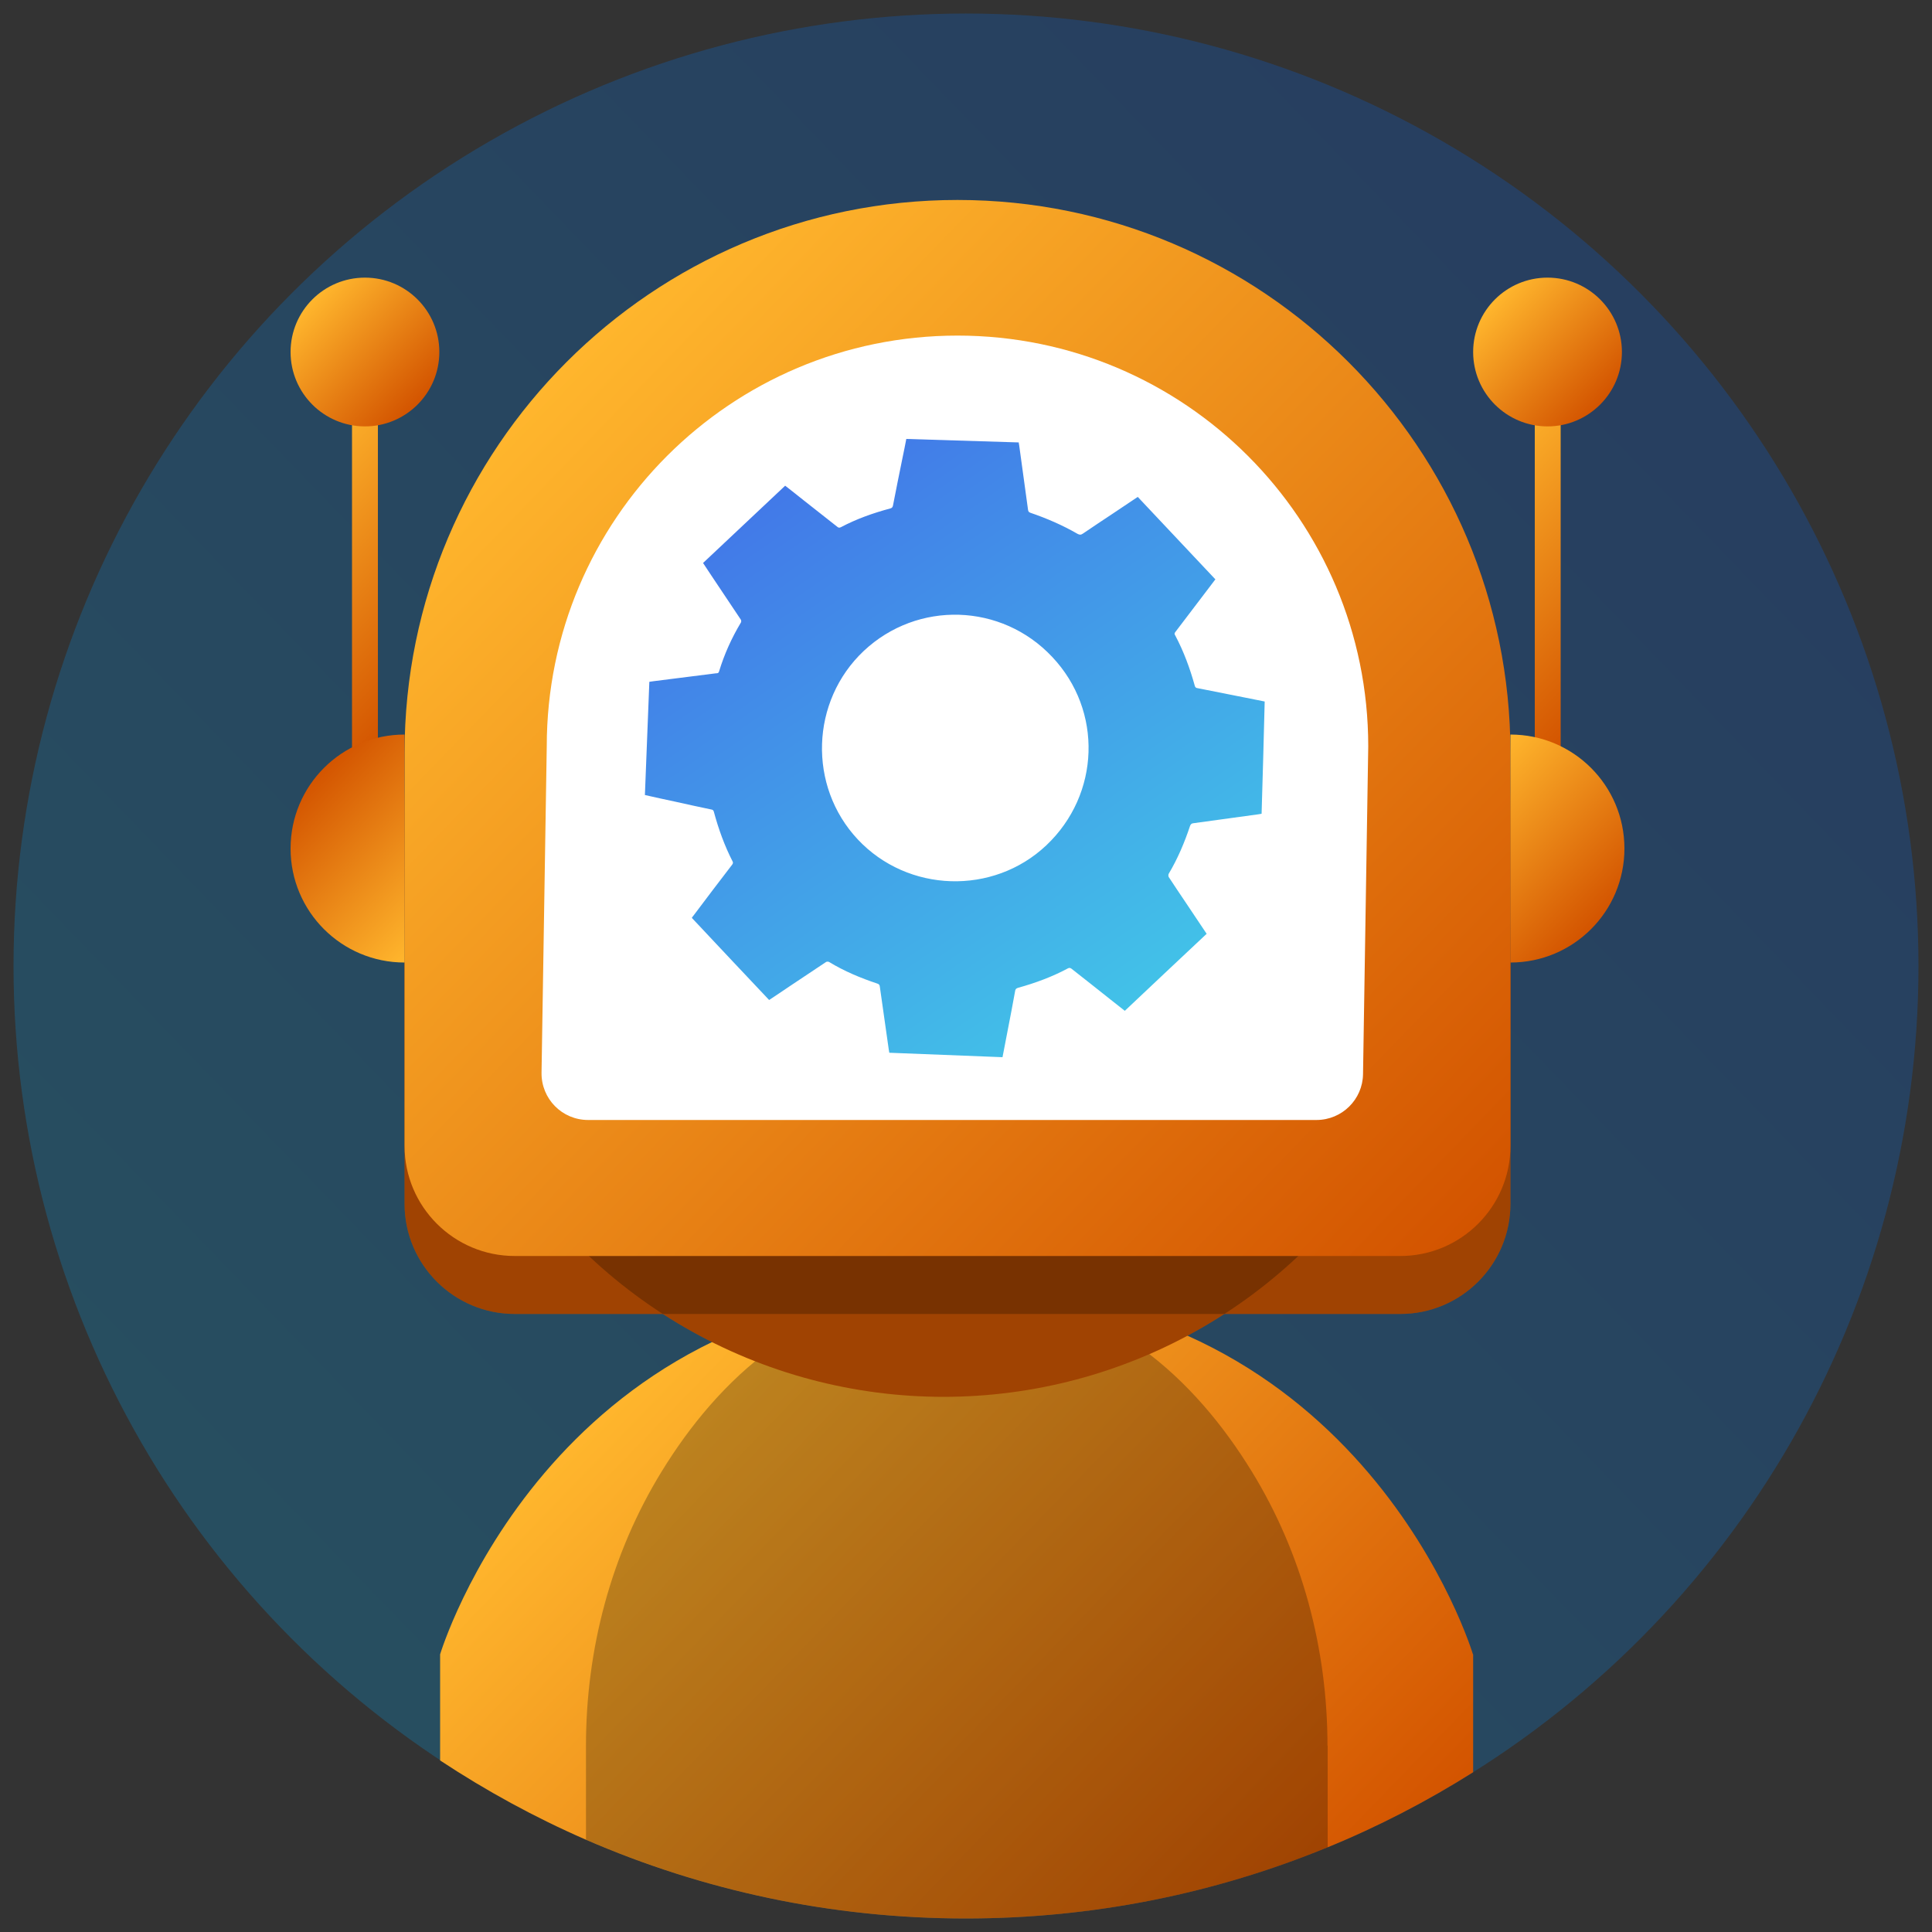 <?xml version="1.0" encoding="UTF-8"?>
<svg id="Layer_1" xmlns="http://www.w3.org/2000/svg" xmlns:xlink="http://www.w3.org/1999/xlink" viewBox="0 0 100 100">
  <rect x="0" y="0" width="100" height="100" fill="#333333" stroke="none"/>
  <defs>
    <style>
      .cls-1 {
        fill: #d65a03;
      }

      .cls-2 {
        fill: url(#linear-gradient-8);
      }

      .cls-3 {
        fill: url(#linear-gradient-7);
      }

      .cls-4 {
        fill: url(#linear-gradient-5);
      }

      .cls-5 {
        fill: url(#linear-gradient-6);
      }

      .cls-6 {
        fill: url(#linear-gradient-9);
      }

      .cls-7 {
        fill: url(#linear-gradient-4);
      }

      .cls-8 {
        fill: url(#linear-gradient-3);
      }

      .cls-9 {
        fill: url(#linear-gradient-2);
      }

      .cls-10 {
        fill: url(#linear-gradient);
      }

      .cls-10, .cls-11 {
        opacity: .25;
      }

      .cls-12 {
        fill: #fff;
      }

      .cls-13 {
        fill: url(#linear-gradient-10);
      }
    </style>
    <linearGradient id="linear-gradient" x1="14.56" y1="84.27" x2="85.44" y2="15.73" gradientUnits="userSpaceOnUse">
      <stop offset="0" stop-color="#05a1e8"/>
      <stop offset="1" stop-color="#0562e8"/>
    </linearGradient>
    <linearGradient id="linear-gradient-2" x1="66.1" y1="102.23" x2="33.48" y2="70.67" gradientUnits="userSpaceOnUse">
      <stop offset="0" stop-color="#d35400"/>
      <stop offset="1" stop-color="#ffb62d"/>
    </linearGradient>
    <linearGradient id="linear-gradient-3" x1="85.21" y1="34.13" x2="75" y2="24.26" xlink:href="#linear-gradient-2"/>
    <linearGradient id="linear-gradient-4" x1="82.87" y1="20.89" x2="77.34" y2="15.54" xlink:href="#linear-gradient-2"/>
    <linearGradient id="linear-gradient-5" x1="23.99" y1="34.13" x2="13.79" y2="24.26" xlink:href="#linear-gradient-2"/>
    <linearGradient id="linear-gradient-6" x1="21.66" y1="20.89" x2="16.13" y2="15.54" xlink:href="#linear-gradient-2"/>
    <linearGradient id="linear-gradient-7" x1="73.01" y1="66.95" x2="26.34" y2="21.81" xlink:href="#linear-gradient-2"/>
    <linearGradient id="linear-gradient-8" x1="82.99" y1="47.42" x2="75.81" y2="40.47" xlink:href="#linear-gradient-2"/>
    <linearGradient id="linear-gradient-9" x1="-1732.34" y1="13246.58" x2="-1739.52" y2="13239.63" gradientTransform="translate(-1716.21 13286.99) rotate(-180)" xlink:href="#linear-gradient-2"/>
    <linearGradient id="linear-gradient-10" x1="-5024.67" y1="2191.19" x2="-4992.31" y2="2191.19" gradientTransform="translate(4693.57 2922.82) rotate(55.47)" gradientUnits="userSpaceOnUse">
      <stop offset="0" stop-color="#4279e8"/>
      <stop offset="1" stop-color="#42c2e8"/>
    </linearGradient>
  </defs>
  <circle class="cls-10" cx="50" cy="50" r="49.3"/>
  <path class="cls-9" d="M76.25,85.62v6.11c-2.38,1.5-4.9,2.81-7.54,3.89-5.77,2.37-12.09,3.68-18.72,3.68-6.99,0-13.64-1.46-19.67-4.08-2.64-1.15-5.16-2.53-7.54-4.1v-5.49s5.6-18.71,26.38-18.92c.12,0,.24,0,.35,0s.24,0,.35,0c20.78.21,26.38,18.92,26.38,18.92Z"/>
  <path class="cls-11" d="M68.72,90.36v5.26c-5.77,2.37-12.09,3.68-18.72,3.68-6.99,0-13.64-1.46-19.67-4.08v-4.86c0-5,1.3-9.94,3.92-14.2,2.86-4.66,7.56-9.32,14.92-9.46.12,0,.24,0,.35,0s.24,0,.35,0c7.36.14,12.06,4.8,14.92,9.46,2.62,4.26,3.92,9.2,3.92,14.2Z"/>
  <rect class="cls-8" x="79.44" y="19.67" width="1.34" height="19.04"/>
  <circle class="cls-7" cx="80.1" cy="18.22" r="3.85"/>
  <rect class="cls-4" x="18.22" y="19.67" width="1.34" height="19.04"/>
  <circle class="cls-5" cx="18.89" cy="18.22" r="3.85"/>
  <circle class="cls-1" cx="48.84" cy="45.53" r="26.77"/>
  <path class="cls-1" d="M49.56,13.35h0c15.79,0,28.62,12.82,28.62,28.62v20.34c0,3.14-2.55,5.7-5.7,5.7H26.64c-3.14,0-5.7-2.55-5.7-5.7v-20.34c0-15.79,12.82-28.62,28.62-28.62Z"/>
  <circle class="cls-11" cx="48.84" cy="45.53" r="26.77"/>
  <path class="cls-11" d="M49.56,13.35h0c15.79,0,28.62,12.82,28.62,28.62v20.34c0,3.14-2.55,5.7-5.7,5.7H26.64c-3.14,0-5.7-2.55-5.7-5.7v-20.34c0-15.79,12.82-28.62,28.62-28.62Z"/>
  <path class="cls-3" d="M49.56,10.35h0c15.79,0,28.62,12.82,28.62,28.62v20.34c0,3.14-2.55,5.7-5.7,5.7H26.64c-3.14,0-5.7-2.55-5.7-5.7v-20.34c0-15.79,12.82-28.62,28.62-28.62Z"/>
  <path class="cls-12" d="M49.56,17.37h0c-11.74,0-21.26,9.52-21.26,21.26l-.27,16.89c-.02,1.35,1.06,2.45,2.41,2.45h37.7c1.32,0,2.39-1.06,2.41-2.37l.27-16.97c0-11.74-9.52-21.26-21.26-21.26Z"/>
  <path class="cls-2" d="M78.18,49.82c3.26,0,5.9-2.64,5.9-5.9s-2.64-5.9-5.9-5.9"/>
  <path class="cls-6" d="M20.94,38.02c-3.26,0-5.9,2.64-5.9,5.9s2.64,5.9,5.9,5.9"/>
  <path class="cls-13" d="M62.47,48.32c-1.42,1.33-2.84,2.67-4.25,4-.24-.19-.47-.37-.71-.56-.68-.54-1.36-1.08-2.05-1.62-.06-.04-.1-.06-.18-.02-.82.44-1.69.76-2.59,1.01-.1.03-.14.08-.15.18-.12.67-.25,1.34-.38,2.01-.09.46-.18.93-.27,1.4-1.96-.08-3.91-.15-5.86-.23-.01-.07-.02-.12-.03-.18-.15-1.08-.31-2.16-.46-3.24-.01-.09-.04-.13-.13-.16-.87-.29-1.71-.64-2.5-1.12-.04-.02-.11-.02-.15,0-.63.42-1.26.84-1.89,1.26-.35.24-.7.47-1.06.71-1.34-1.42-2.67-2.83-4-4.25.02-.04.04-.07.07-.1.67-.89,1.34-1.78,2.02-2.66.04-.06.05-.1.02-.16-.42-.82-.73-1.68-.97-2.57-.02-.07-.05-.11-.13-.12-.63-.13-1.26-.27-1.89-.41-.51-.11-1.03-.22-1.55-.34.08-1.96.15-3.91.23-5.86.08-.01.15-.02.21-.03,1.08-.14,2.16-.27,3.24-.41.07,0,.13,0,.16-.1.27-.89.65-1.73,1.13-2.53.02-.03.02-.1,0-.14-.51-.77-1.02-1.53-1.53-2.29-.15-.22-.29-.44-.43-.65,1.42-1.34,2.84-2.67,4.25-4,.32.25.64.5.95.75.58.46,1.16.91,1.74,1.37.06.05.1.07.19.03.81-.43,1.66-.73,2.55-.97.09-.02.13-.06.15-.15.16-.83.33-1.67.5-2.5.07-.32.13-.65.19-.95,1.95.06,3.88.12,5.82.18,0,.04.01.08.02.13.15,1.12.31,2.23.46,3.35.01.09.04.13.12.16.85.29,1.66.64,2.44,1.09.11.06.18.06.28-.01.51-.35,1.03-.69,1.54-1.03.43-.29.86-.58,1.3-.87,1.34,1.42,2.68,2.85,4.02,4.27,0,0-.01.01-.02.02-.69.9-1.37,1.81-2.06,2.71-.05.06-.04.11,0,.17.44.83.76,1.7,1.01,2.6.02.09.07.12.15.13.82.16,1.65.33,2.47.49.33.07.67.13,1,.2-.05,1.94-.1,3.88-.16,5.81-.08.01-.13.02-.18.03-1.12.15-2.23.31-3.35.46-.09.01-.13.04-.17.13-.29.87-.64,1.7-1.11,2.49-.02.04-.02.12,0,.16.29.45.6.9.9,1.35.36.53.71,1.07,1.07,1.6ZM54.46,34c-2.62-2.79-6.97-2.92-9.75-.31-2.76,2.6-2.9,7-.31,9.76,2.59,2.76,7,2.9,9.75.31,2.8-2.64,2.94-6.98.31-9.76Z"/>
</svg>